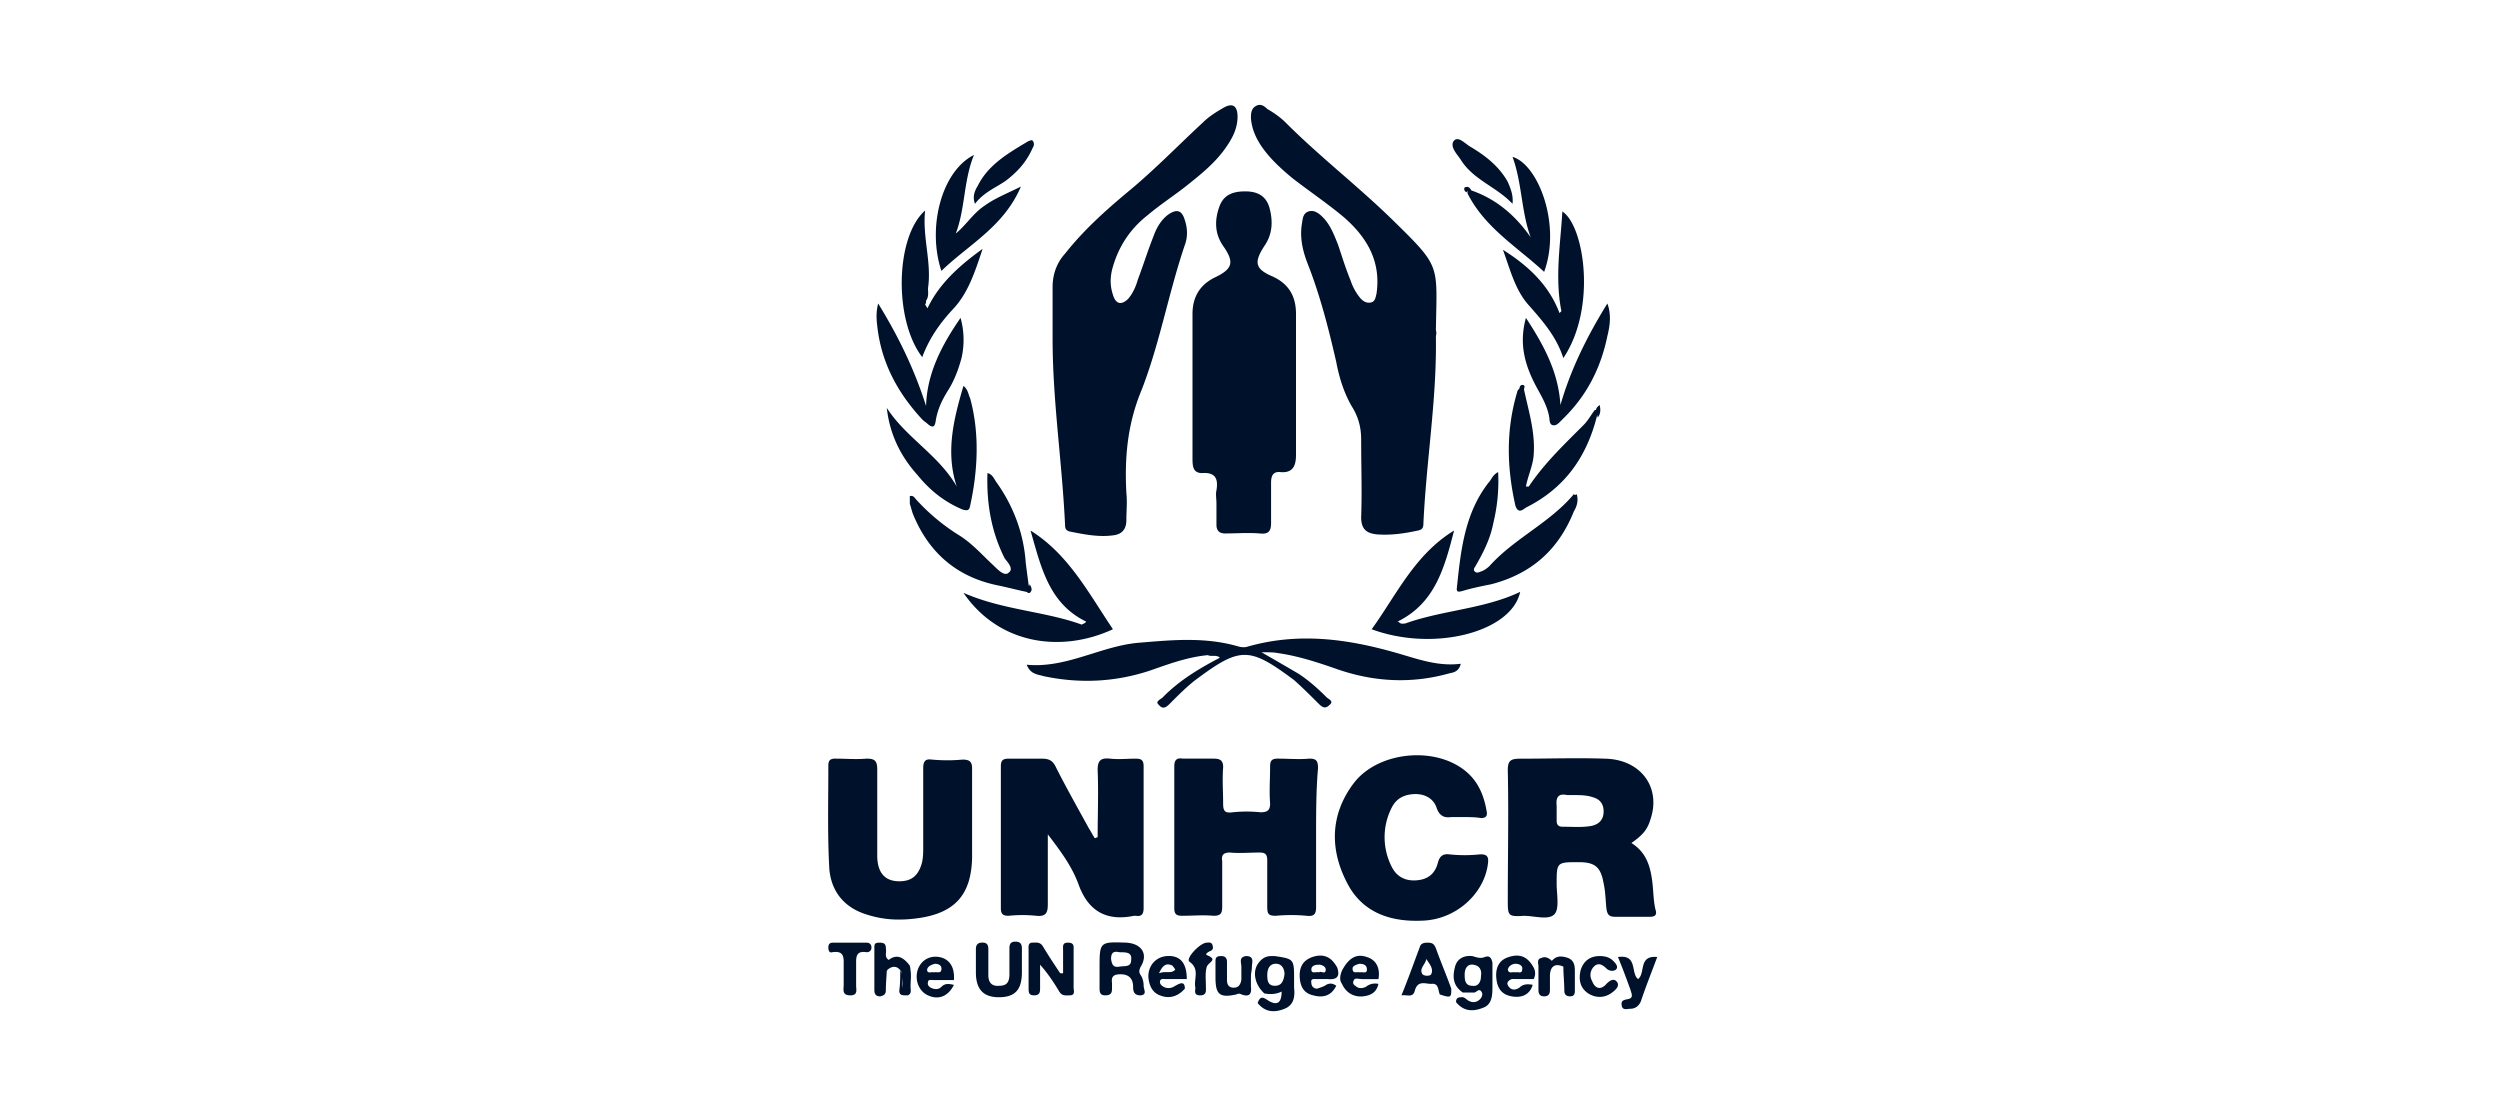 <svg xmlns="http://www.w3.org/2000/svg" fill="none" viewBox="0 0 160 71"><path fill="#00112C" fill-rule="evenodd" d="M91.479 28.694c.228-2.37.455-4.737.418-7.125q.001-.058.013-.118c.014-.088.03-.185-.013-.311q.01-.564.02-1.029c.03-1.458.048-2.258-.209-2.958-.312-.852-1.029-1.555-2.619-3.114l-.013-.013c-1.036-1.007-2.112-1.947-3.19-2.889h-.001c-1.22-1.065-2.444-2.133-3.616-3.305-.307-.307-.736-.614-1.165-.859-.184-.184-.43-.368-.736-.184-.307.184-.307.49-.307.797.061.675.307 1.227.675 1.779.552.797 1.226 1.41 1.962 2.024.442.343.883.667 1.325.99.662.487 1.325.972 1.987 1.524 1.472 1.288 2.392 2.821 2.085 4.906a2 2 0 0 0-.032.122c-.041.174-.09.381-.336.43-.307.062-.552-.122-.736-.368a3.4 3.4 0 0 1-.552-1.042c-.246-.59-.452-1.22-.65-1.826h-.001v-.002l-.001-.002-.002-.004v-.002l-.143-.433-.052-.132c-.23-.577-.474-1.191-.93-1.647-.245-.245-.551-.49-.92-.368-.319.107-.36.398-.406.714q-.01.072-.023.145c-.122.858.062 1.656.368 2.453.798 2.024 1.35 4.17 1.84 6.317.184.981.49 1.962.981 2.82.43.675.614 1.35.614 2.147q.002.828.013 1.656c.014 1.104.028 2.208-.013 3.312 0 .797.368 1.043 1.042 1.104.92.061 1.718-.062 2.576-.245.307-.062.368-.184.368-.491.074-1.598.227-3.187.379-4.773M67.366 18.38v3.311c0 2.341.212 4.661.424 6.985.148 1.633.297 3.268.373 4.913 0 .245.062.368.307.43.92.183 1.84.367 2.76.244.552-.06.858-.367.858-.98 0-.21.008-.412.015-.61.013-.38.026-.744-.014-1.108-.123-2.27.06-4.416.98-6.623.652-1.679 1.111-3.415 1.572-5.155.364-1.375.728-2.752 1.188-4.106.184-.49.184-1.043 0-1.594-.183-.614-.49-.736-1.042-.368-.43.306-.736.797-.92 1.287a39 39 0 0 0-.596 1.634c-.144.413-.29.831-.447 1.249-.122.43-.306.858-.613 1.226-.43.43-.797.368-.981-.245-.184-.552-.184-1.043-.061-1.594.368-1.411 1.103-2.576 2.269-3.496.46-.39.94-.737 1.428-1.092.36-.26.723-.524 1.086-.81.92-.735 1.84-1.471 2.515-2.452.429-.614.736-1.227.736-1.963 0-.675-.307-.92-.92-.552-.43.245-.92.552-1.288.92-.534.493-1.061 1-1.59 1.508-1.052 1.011-2.113 2.03-3.255 2.969-1.472 1.227-2.821 2.453-3.987 3.925-.551.613-.797 1.35-.797 2.146M77.853 32.24q-.002-.158-.014-.311c-.013-.198-.026-.386.014-.547.123-.737-.061-1.166-.92-1.105-.613 0-.613-.49-.613-.98v-9.2c0-1.043.43-1.84 1.41-2.33 1.166-.552 1.288-.982.553-2.024-.552-.798-.552-1.656-.246-2.515.246-.674.736-.98 1.656-.98.736 0 1.288.244 1.533.98.246.859.246 1.717-.306 2.515-.675 1.042-.614 1.472.552 1.962 1.042.49 1.472 1.288 1.472 2.392v9.015c0 .675-.184 1.166-.982 1.104-.49-.061-.613.245-.613.675v2.576c0 .552-.184.736-.736.674-.49-.04-.981-.027-1.472-.013q-.367.011-.736.013-.552 0-.552-.552zm-7.59 19.923q-.013.716-.014 1.42c-.031 0-.062.014-.092.03a.2.2 0 0 1-.092.03 5 5 0 0 1-.184-.306 5 5 0 0 0-.184-.307q-.29-.53-.578-1.05v-.001c-.54-.978-1.071-1.94-1.569-2.935-.184-.368-.43-.49-.858-.49h-2.147c-.368 0-.49.122-.49.49v9.076c0 .368.122.491.49.491a8.6 8.6 0 0 1 1.779 0c.613.061.736-.184.736-.736v-4.477c.797 1.043 1.533 2.024 1.962 3.19.613 1.716 1.778 2.39 3.557 2.023h.123c.368.061.49-.123.49-.49v-9.077c0-.368-.122-.49-.49-.49q-.276.001-.552.013c-.368.013-.736.027-1.104-.014-.613-.061-.797.123-.797.736.04.942.027 1.912.013 2.872m13.968 1.359v4.538c0 .429-.122.613-.613.552a10.5 10.5 0 0 0-1.962 0c-.491 0-.552-.123-.552-.614v-2.943c0-.368-.123-.491-.491-.491q-.304.002-.622.013h-.002c-.429.014-.867.028-1.277-.013-.43 0-.552.184-.49.552v2.882c0 .43-.062.614-.553.614-.45-.041-.9-.028-1.349-.014q-.338.012-.675.014c-.368 0-.49-.123-.49-.49v-9.077c0-.43.184-.553.552-.491h1.962c.43 0 .614.122.614.552-.042.536-.028 1.072-.014 1.59q.012.379.013.74c0 .49.123.614.614.552a8.6 8.6 0 0 1 1.778 0c.43 0 .614-.122.614-.552-.041-.531-.028-1.063-.014-1.594q.012-.4.014-.797c0-.369.122-.491.49-.491q.338.002.675.014c.45.013.9.027 1.35-.014.428 0 .551.122.551.613-.123 1.41-.123 2.883-.123 4.354m-22.016 1.41v-5.764c0-.43-.184-.552-.614-.552-.613.061-1.288.061-1.962 0-.43-.061-.552.123-.552.552v5.029c0 .368 0 .797-.123 1.165-.245.736-.674 1.043-1.41 1.043-.92 0-1.41-.552-1.41-1.656v-5.52c0-.552-.185-.674-.675-.674-.45.04-.9.027-1.35.013q-.338-.011-.674-.013c-.307 0-.43.122-.43.429q-.001.828-.007 1.656c-.012 1.656-.023 3.312.069 4.967.122 1.472.98 2.515 2.453 2.944 1.165.368 2.269.368 3.434.184 2.208-.368 3.19-1.533 3.25-3.802m31.4-2.637h-.736c-.43.061-.736-.062-.92-.552-.184-.613-.736-.92-1.35-.92-.674 0-1.226.245-1.533.859a4.16 4.16 0 0 0 0 3.802c.307.613.859.92 1.595.858.736-.06 1.165-.429 1.35-1.103.122-.491.367-.614.796-.552a9.2 9.2 0 0 0 1.84 0c.666-.06.615.297.555.72l-.003.016c-.306 1.84-2.024 3.373-4.047 3.495-2.147.123-3.987-.49-4.968-2.453-1.104-2.146-1.043-4.354.43-6.317 1.471-1.962 4.905-2.391 6.93-.98.98.674 1.41 1.655 1.594 2.759.061.306-.061.43-.368.43-.368-.062-.736-.062-1.165-.062m-19.78-9.458c1.149-.403 2.253-.79 3.466-.906.102.05.215.049.33.047.15-.003.302-.006.438.11l-.032.027c-1.288.674-2.514 1.41-3.557 2.453a.7.7 0 0 1-.192.163c-.162.112-.323.222-.114.389.283.34.513.104.74-.127l.057-.057c.49-.49.981-.981 1.533-1.41 2.882-2.147 3.434-2.147 6.317 0 .552.49 1.104 1.042 1.594 1.532.246.246.43.307.675.062.238-.19.07-.307-.075-.407-.042-.029-.082-.056-.11-.084-.551-.552-1.164-1.104-1.839-1.533-.736-.43-1.472-.859-2.33-1.35.49 0 .797 0 1.103.062 1.288.184 2.576.613 3.803 1.043 2.33.797 4.722.92 7.114.245.307-.061.613-.123.736-.613-1.26.157-2.385-.18-3.491-.51q-.28-.085-.557-.165c-3.189-.92-6.317-1.35-9.567-.43-.184.062-.368.062-.613 0-2.072-.608-4.143-.43-6.275-.248l-.042.003c-1.047.079-2.05.392-3.055.706-1.35.422-2.706.846-4.182.705.207.517.544.598.902.684q.101.024.202.052 3.495.736 6.808-.368zm16.1-2.931c1.038-.373 2.122-.595 3.207-.818 1.416-.29 2.833-.581 4.152-1.206-.552 2.576-5.52 3.864-9.506 2.392.396-.548.765-1.118 1.135-1.69 1.12-1.731 2.249-3.474 4.14-4.627-.614 2.392-1.227 4.661-3.619 5.826l.01.019.03-.01.022-.008c.1.15.239.137.354.127q.038-.004.072-.004zm-23.828-5.417c.609 2.147 1.196 4.218 3.406 5.294v.002c-.038.075-.1.104-.184.144q-.045.02-.1.05l-.023-.012c-1.058-.38-2.164-.603-3.287-.83-1.414-.287-2.854-.578-4.256-1.194 2.269 3.312 6.255 3.864 9.567 2.33-.281-.415-.554-.84-.827-1.264-1.218-1.893-2.444-3.8-4.447-5.052zm34.806-2.863c.122.43 0 .798-.184 1.104-.982 2.453-2.699 3.987-5.275 4.661-.613.123-1.226.245-1.84.43l-.029.007c-.23.058-.397.1-.338-.253l.003-.034c.244-2.32.495-4.697 2.02-6.65.063-.064.112-.14.163-.223.1-.157.209-.331.45-.452a11.3 11.3 0 0 1-.306 3.25c-.184.981-.613 1.84-1.104 2.699a1 1 0 0 1-.048.08c-.073.114-.16.251-.013.349.096.096.23.042.37-.016q.06-.025.12-.045c.123-.062.307-.184.43-.307.765-.854 1.687-1.524 2.608-2.194.996-.725 1.992-1.45 2.789-2.406q.091.093.184 0M64.76 37.668c.322.077.644.154.95.215.062.061.184.123.246 0 .122-.123.06-.306-.062-.49a1 1 0 0 0-.027.124l-.01-.02-.024-.043c-.03-.246-.061-.476-.092-.706l-.092-.705c-.123-1.901-.797-3.68-1.901-5.213q-.032-.05-.068-.11c-.105-.177-.233-.392-.484-.442-.061 1.963.245 3.741 1.104 5.459l.082.104c.2.25.483.602.163.815-.245.246-.675-.184-.92-.429a23 23 0 0 1-.596-.573c-.527-.519-1.066-1.05-1.734-1.45a13 13 0 0 1-2.637-2.209q-.041-.042-.077-.088c-.083-.105-.163-.204-.353-.157v.49c.03.093.062.2.092.307.03.108.062.215.092.307.982 2.453 2.76 4.048 5.397 4.6.307.061.629.138.95.214M99.93 19.913c-.33-1.65-.188-3.3-.05-4.921a55 55 0 0 0 .112-1.457c1.41.92 2.208 6.194.061 9.383-.43-1.349-1.288-2.33-2.146-3.311-.75-.8-1.092-1.803-1.459-2.877a39 39 0 0 0-.259-.742c1.656 1.043 2.944 2.27 3.619 4.048l.122-.122.003.002zm-40.66-.674c0 .062 0 .184-.061.245.03.062.06.108.091.154q.03.044.06.092c.74-1.563 2.015-2.713 3.528-3.802l-.045.133c-.472 1.42-.905 2.72-1.856 3.73-.859.92-1.533 1.902-1.963 3.067-1.84-2.392-1.717-7.728.184-9.383-.089.83.009 1.633.106 2.427.103.847.205 1.685.079 2.54q0 .071.004.148c.01.213.021.45-.126.648zm-2.514 6.869c.58.9 1.353 1.621 2.13 2.346.864.806 1.733 1.617 2.346 2.683-.736-2.208-.184-4.355.43-6.44.213.171.278.372.339.56.027.083.053.163.09.237.613 2.27.49 4.6 0 6.87-.06.354-.232.31-.463.252l-.028-.007c-1.165-.491-2.085-1.227-2.882-2.208-1.104-1.227-1.779-2.637-1.963-4.293m40.967-.363a46 46 0 0 1-.184-.803h-.001c0-.031.008-.066.016-.1.023-.104.046-.207-.138-.207-.104 0-.164.131-.18.246h-.004c-.061.061-.123.122-.123.184-.736 2.453-.674 4.845-.122 7.298.163.491.424.302.61.168l.064-.045c2.453-1.227 3.864-3.19 4.538-5.827 0-.027.013-.061.028-.098a.5.5 0 0 0 .034.16c.184-.246.184-.491.122-.798-.16.107-.227.214-.242.321l-.064-.014c-.095.118-.18.245-.267.374-.138.207-.28.419-.469.607l-.369.368c-1.112 1.106-2.243 2.232-3.127 3.557h-.184c.053-.292.141-.573.229-.853v-.001c.114-.365.227-.727.262-1.108.099-1.19-.163-2.301-.43-3.43m-.062-5.401c1.166 1.778 2.085 3.496 2.208 5.58.675-2.33 1.717-4.415 3.005-6.5.246.674.184 1.349 0 2.085-.429 2.085-1.349 3.864-2.882 5.336l-.079.08c-.159.167-.324.34-.535.287-.176-.044-.194-.215-.213-.4-.007-.07-.015-.144-.032-.213-.122-.613-.43-1.165-.736-1.717-.736-1.35-1.226-2.76-.736-4.538m-38.391 5.642c-.736-2.33-1.779-4.477-3.067-6.562-.122.49-.122.92-.06 1.41.244 2.33 1.287 4.293 2.882 6.01.06.062.122.108.183.154.062.046.123.092.184.153.307.245.43.184.491-.184.123-.797.43-1.41.859-2.085.368-.613.613-1.288.797-1.963a5.25 5.25 0 0 0-.061-2.575c-1.227 1.778-2.147 3.557-2.208 5.642m.981-8.647c-.92-2.76 0-6.378 2.085-7.421-.348.855-.484 1.743-.618 2.621-.126.823-.25 1.637-.547 2.408.295-.242.544-.519.792-.795.317-.355.634-.708 1.048-.984.486-.353 1.035-.61 1.625-.888q.345-.16.705-.338c-.785 1.832-2.128 2.919-3.478 4.012-.549.444-1.098.889-1.612 1.385m37.717-2.147c-.981-1.41-2.208-2.453-3.802-3.005-.062-.123-.184-.307-.43-.185-.061.123 0 .246.123.307a.2.2 0 0 1 .074-.083.7.7 0 0 0-.013.144c.803 1.606 2.125 2.693 3.447 3.78.495.407.991.815 1.46 1.25 1.103-3.006-.369-6.87-2.024-7.36.306.828.444 1.702.582 2.576s.276 1.748.583 2.576m-29.928 47.1V60.82l-.002-.093c-.007-.21-.013-.398.308-.398.38 0 .376.193.37.45l-.002.102v2.33q.001.055.01.117c.02.174.042.374-.255.374l-.105.003c-.21.007-.412.015-.57-.248-.368-.613-.736-1.165-1.226-1.717v1.472c0 .245 0 .49-.368.49s-.368-.184-.368-.49V60.82l-.002-.081c-.008-.181-.017-.41.247-.41l.106-.002c.209-.008.411-.015.569.248.368.613.736 1.165 1.104 1.716zm-2.637-.063v-1.533c0-.307-.123-.43-.43-.43-.306 0-.368.185-.368.43v1.656c0 .43-.122.736-.613.736-.49.061-.736-.184-.736-.675v-1.656c0-.245-.061-.43-.368-.43-.306 0-.429.124-.429.43v1.472c0 1.104.49 1.595 1.472 1.595 1.042 0 1.472-.491 1.472-1.595m31.4-49.184c-.442-.467-.96-.814-1.472-1.156-.696-.465-1.38-.923-1.84-1.665q-.067-.1-.15-.209c-.246-.331-.531-.716-.28-1.018.217-.216.493-.006.767.201.115.088.229.174.338.229.92.551 1.778 1.226 2.33 2.207.184.43.368.859.307 1.41M62.583 11.88c-.184.307-.368.675-.184 1.166.393-.525.91-.831 1.398-1.12.197-.116.388-.229.564-.352.736-.552 1.35-1.227 1.717-2.085.123-.184.123-.368 0-.49 0-.062-.184 0-.306.06l-.134.08c-1.185.71-2.405 1.441-3.056 2.742M80.06 62.475v.675c.061.49-.123.675-.613.49-.123-.06-.184-.06-.307 0-1.104.246-1.349 0-1.349-1.103v-1.043c0-.245.123-.306.368-.306q.368 0 .368.367v1.166c0 .306.123.49.43.49.306 0 .428-.184.49-.49v-.859q-.002-.078-.016-.166c-.032-.22-.066-.46.322-.508.447 0 .412.28.382.518q-.012.086-.013.156c0 .132-.018.245-.035.351a2 2 0 0 0-.027.262m24.5-.438c-.091-.444-.185-.906-1.011-.788.306.736.552 1.41.797 2.085l.014.05.022.072c.069.216.14.44-.22.492-.307.06-.429.122-.368.429.048.242.249.217.422.195q.07-.01.13-.011c.307 0 .552-.184.675-.49.222-.667.476-1.332.739-2.022q.15-.394.303-.8c-.777-.078-.865.362-.95.788-.049.246-.097.488-.276.623-.176-.132-.226-.375-.277-.623m-50.135-1.707h1.042c.184 0 .307.123.307.307s-.122.306-.306.306c-.684-.114-.68.301-.676.753v1.394q.001.06.007.127c.018.228.037.486-.374.486-.467 0-.451-.263-.435-.53q.005-.073.006-.144v-1.326c.004-.455.008-.874-.736-.76-.184.062-.246-.122-.246-.306 0-.246.123-.307.307-.307zm48.817 1.164c-.245-.245-.552-.306-.859-.306-.613 0-1.042.306-1.226.92-.123.551-.062 1.103.49 1.471.491.307 1.043.307 1.534-.061.245-.184.49-.43.306-.675s-.429-.122-.674.123c-.368.43-.736.307-.92-.184a.765.765 0 0 1 .184-.981c.245-.184.49-.061.736.184.184.184.49.184.613.061.184-.184-.061-.43-.184-.552m-25.975-1.166.035-.002c.115-.009.253-.019.305.187q.092.276-.184.368c-.123.061-.307.184-.184.245.509.212.373.336.2.494-.078.07-.162.148-.2.242-.092.277-.08.623-.069.96v.001q.007.167.008.327v.045l.001.038c.006.226.013.47-.37.47-.354 0-.332-.21-.314-.386q.007-.057.008-.105c-.04-.184-.02-.375 0-.566.04-.382.082-.763-.368-1.09-.307-.184.675-1.227 1.104-1.227h.029m-19.04 1.474c-.368-.49-.797-.797-1.349-.368-.204-.123-.19-.3-.177-.477a.8.8 0 0 0-.007-.259c0-.307-.123-.368-.43-.368-.306 0-.306.123-.306.368v2.637c0 .245.061.43.368.43.307-.062.368-.184.368-.43 0-.245.015-.475.03-.705.011-.16.022-.318.027-.482a.6.6 0 0 1 .066-.1c.306-.246.613-.246.858.122q.03.09.046.182a.8.8 0 0 0-.107-.245c0 .43 0 .859-.061 1.288 0 .245.122.307.368.307q.035 0 .067-.002l.055.003a.2.2 0 0 0 .155-.064c.06-.046.09-.122.09-.244v-.06a2 2 0 0 1-.012-.136c-.003-.135.004-.27.01-.406.012-.22.023-.44-.009-.661a2 2 0 0 0-.05-.33m-.49 1.438v-.029a1.7 1.7 0 0 1-.002-.401c.006-.086.013-.172.01-.258.012.167.006.338 0 .504q-.005.094-.007.184m42.316-1.377c-.552-.245-.859 0-.859.613v.859c0 .245-.06.43-.367.43s-.368-.185-.368-.43v-1.472q-.001-.06-.012-.13c-.021-.173-.046-.374.196-.422.245-.123.49 0 .674.184.307-.368.675-.307 1.043-.184.429.184.429.552.429.92v1.165c0 .245-.061.368-.307.368q-.368 0-.368-.368c0-.245-.015-.506-.03-.767a13 13 0 0 1-.031-.766m5.888-3.68c-.082-.368-.109-.736-.137-1.104a15 15 0 0 0-.047-.552c-.123-1.042-.368-1.962-1.35-2.576.798-.552 1.043-.92 1.227-1.533.675-2.023-.613-3.802-2.882-3.863-1.184-.041-2.395-.028-3.614-.014h-.003q-.919.012-1.842.014c-.613 0-.797.122-.797.736.041 1.84.027 3.68.014 5.52q-.012 1.379-.014 2.759c0 1.042 0 1.104 1.043 1.042.197 0 .416.027.635.053.53.064 1.067.128 1.327-.175.226-.27.186-.84.149-1.366-.013-.19-.026-.373-.026-.535 0-.706 0-1.058.176-1.235.176-.176.529-.176 1.234-.176 1.043 0 1.411.307 1.595 1.35.082.367.109.735.136 1.103.014.184.027.368.048.552.061.368.184.49.552.49h2.208c.368 0 .49-.122.368-.49m-4.048-5.335c-.462.092-.959.08-1.438.068q-.236-.006-.463-.007-.368 0-.368-.368v-.981c-.061-.552.123-.798.674-.675h.43c.368 0 .797 0 1.165.123q.736.183.736.92 0 .735-.736.92m-28.886 9.567c.123.184.184.429.184.674 0 .067.019.139.036.209.048.186.092.36-.22.405-.43 0-.49-.246-.49-.552 0-.491-.246-.798-.798-.798-.429 0-.613.123-.552.552v.307c0 .245 0 .49-.429.49-.368 0-.368-.245-.368-.49v-1.227c0-.858 0-1.287.215-1.494.214-.208.644-.192 1.502-.162.982.062 1.41.736.92 1.534-.123.245-.123.368 0 .552m-1.901-1.043c.061.43.184.552.552.49.07-.013.148-.018.225-.022.257-.015.51-.029.51-.407.062-.49-.306-.49-.735-.49-.307-.062-.552-.062-.552.43m11.714 1.84v-.491c0-.695 0-1.032-.168-1.22-.157-.178-.464-.224-1.059-.313h-.245c-.368 0-.613.184-.797.429-.43.552-.246 1.41.368 1.962.367.062.736.062 1.103-.122 0 .674-.245.92-.797.613l-.104-.065c-.259-.166-.47-.3-.632.188.49.613 1.104.613 1.718.368.613-.246.674-.798.613-1.35m-1.227-.123c-.43 0-.49-.307-.49-.675s.122-.736.552-.736c.367 0 .551.307.551.675-.06.43-.183.736-.613.736m12.773-1.86c.201.059.41.12.658.021.307-.122.43.062.49.368v1.595c0 .552-.06 1.104-.612 1.288-.614.245-1.227.245-1.718-.368 0-.246.123-.307.307-.307.156-.039.262.046.366.128.06.048.119.095.186.117.245.123.49.062.675-.122.122-.123.184-.307.122-.43-.114-.227-.228-.15-.341-.072-.07.048-.14.096-.21.072h-.675c-.614-.429-.675-.98-.491-1.655.123-.491.552-.736 1.104-.675q.07.018.14.04m-.63 1.125c0 .307 0 .736.49.736.369.062.553-.245.553-.613.061-.368-.061-.675-.49-.736-.369-.061-.553.245-.553.613m-.858.92c-.154-.43-.323-.859-.491-1.288-.169-.43-.337-.859-.49-1.288-.123-.307-.246-.368-.553-.368-.245 0-.429.061-.49.307q-.15.397-.299.805c-.272.738-.553 1.5-.867 2.261.11-.018.221-.01.325 0 .242.02.448.037.534-.306.146-.536.485-.492.802-.451.083.01.165.021.24.021.373-.046.427.19.486.44.018.08.037.16.067.235.736.245.736.184.736-.368m-1.288-.92c-.062.123-.43.123-.552 0-.154-.231-.042-.414.078-.61.07-.115.144-.235.167-.371q.052.085.112.172c.17.251.344.51.195.809m-16.988.858c.245.06.429 0 .613-.123q.033-.016.067-.035c.24-.125.546-.284.546.219-.429.49-.981.675-1.594.43-.49-.185-.675-.614-.736-1.105-.061-.736.43-1.349 1.165-1.41q1.288-.093 1.288 1.472h-1.288q-.045 0-.095-.004c-.163-.008-.334-.017-.334.188 0 .184.184.306.368.368m.613-1.166s-.123-.184-.184-.245c-.368-.184-.613-.061-.859.49.189-.08.365-.078.525-.076.204.002.38.004.518-.169m9.567 1.043c-.122.061-.306.123-.49.184-.246 0-.368-.184-.368-.368-.053-.263.12-.255.287-.248l.08.003h.675c.614.061.798-.184.614-.736-.368-.675-.859-.92-1.595-.675-.675.246-.859.736-.797 1.41.061.553.306.92.858 1.043.675.184 1.166 0 1.472-.613q-.367-.276-.736 0m-.368-1.35c.184 0 .43.123.43.307 0 .225-.114.198-.231.172-.075-.018-.15-.035-.199.013a.5.5 0 0 0-.21-.007c-.145.013-.28.026-.28-.178 0-.245.245-.306.49-.306m13.738.92h-1.104q-.045 0-.092-.003c-.153-.008-.307-.017-.46.188-.061.122 0 .245.123.368.184.184.429.122.613 0 .245-.246.552-.246.859-.184-.184.613-.675.858-1.35.736-.674-.123-.92-.552-.98-1.166-.062-.674.183-1.165.796-1.349.736-.245 1.227 0 1.595.675a.78.78 0 0 1 0 .736m-.736-.613c.061-.245-.184-.367-.43-.367-.183 0-.429.122-.49.367.04.204.162.191.293.178a.5.5 0 0 1 .198.007c.04-.02.1-.014.164-.008.127.014.265.029.265-.177m-10.242.614h1.043c.122-.675-.123-1.227-.736-1.41-.675-.246-1.166.06-1.595.858-.123.307-.184.613 0 .859.245.552.736.858 1.35.797.49-.061.858-.245.98-.797a.93.93 0 0 0-.797.184c-.245.122-.49.122-.674-.062-.123-.061-.184-.184-.123-.306.045-.181.19-.162.362-.14.061.008.126.017.19.017m-.184-.981c.245 0 .49.061.49.368 0 .205-.137.19-.265.177-.063-.007-.123-.014-.164.007a.5.5 0 0 0-.192-.01c-.152.01-.298.019-.298-.236 0-.167.203-.233.378-.29zm-27.414 1.534c.246.122.491.122.675-.062.236-.236.472-.188.762-.13l.035.008c-.368.736-.981.98-1.656.674-.552-.245-.858-.92-.674-1.594.184-.614.736-.982 1.41-.859.614.123.982.613.92 1.472h-1.288q-.035 0-.079-.004c-.126-.01-.289-.023-.289.127-.06.184.062.306.184.368m.675-1.227c0-.245-.245-.307-.43-.307l-.042.014c-.177.058-.391.128-.448.354 0 .206.138.191.265.177.063-.006.124-.013.164.007a.5.5 0 0 1 .193-.01c.151.01.298.02.298-.235" clip-rule="evenodd"/></svg>